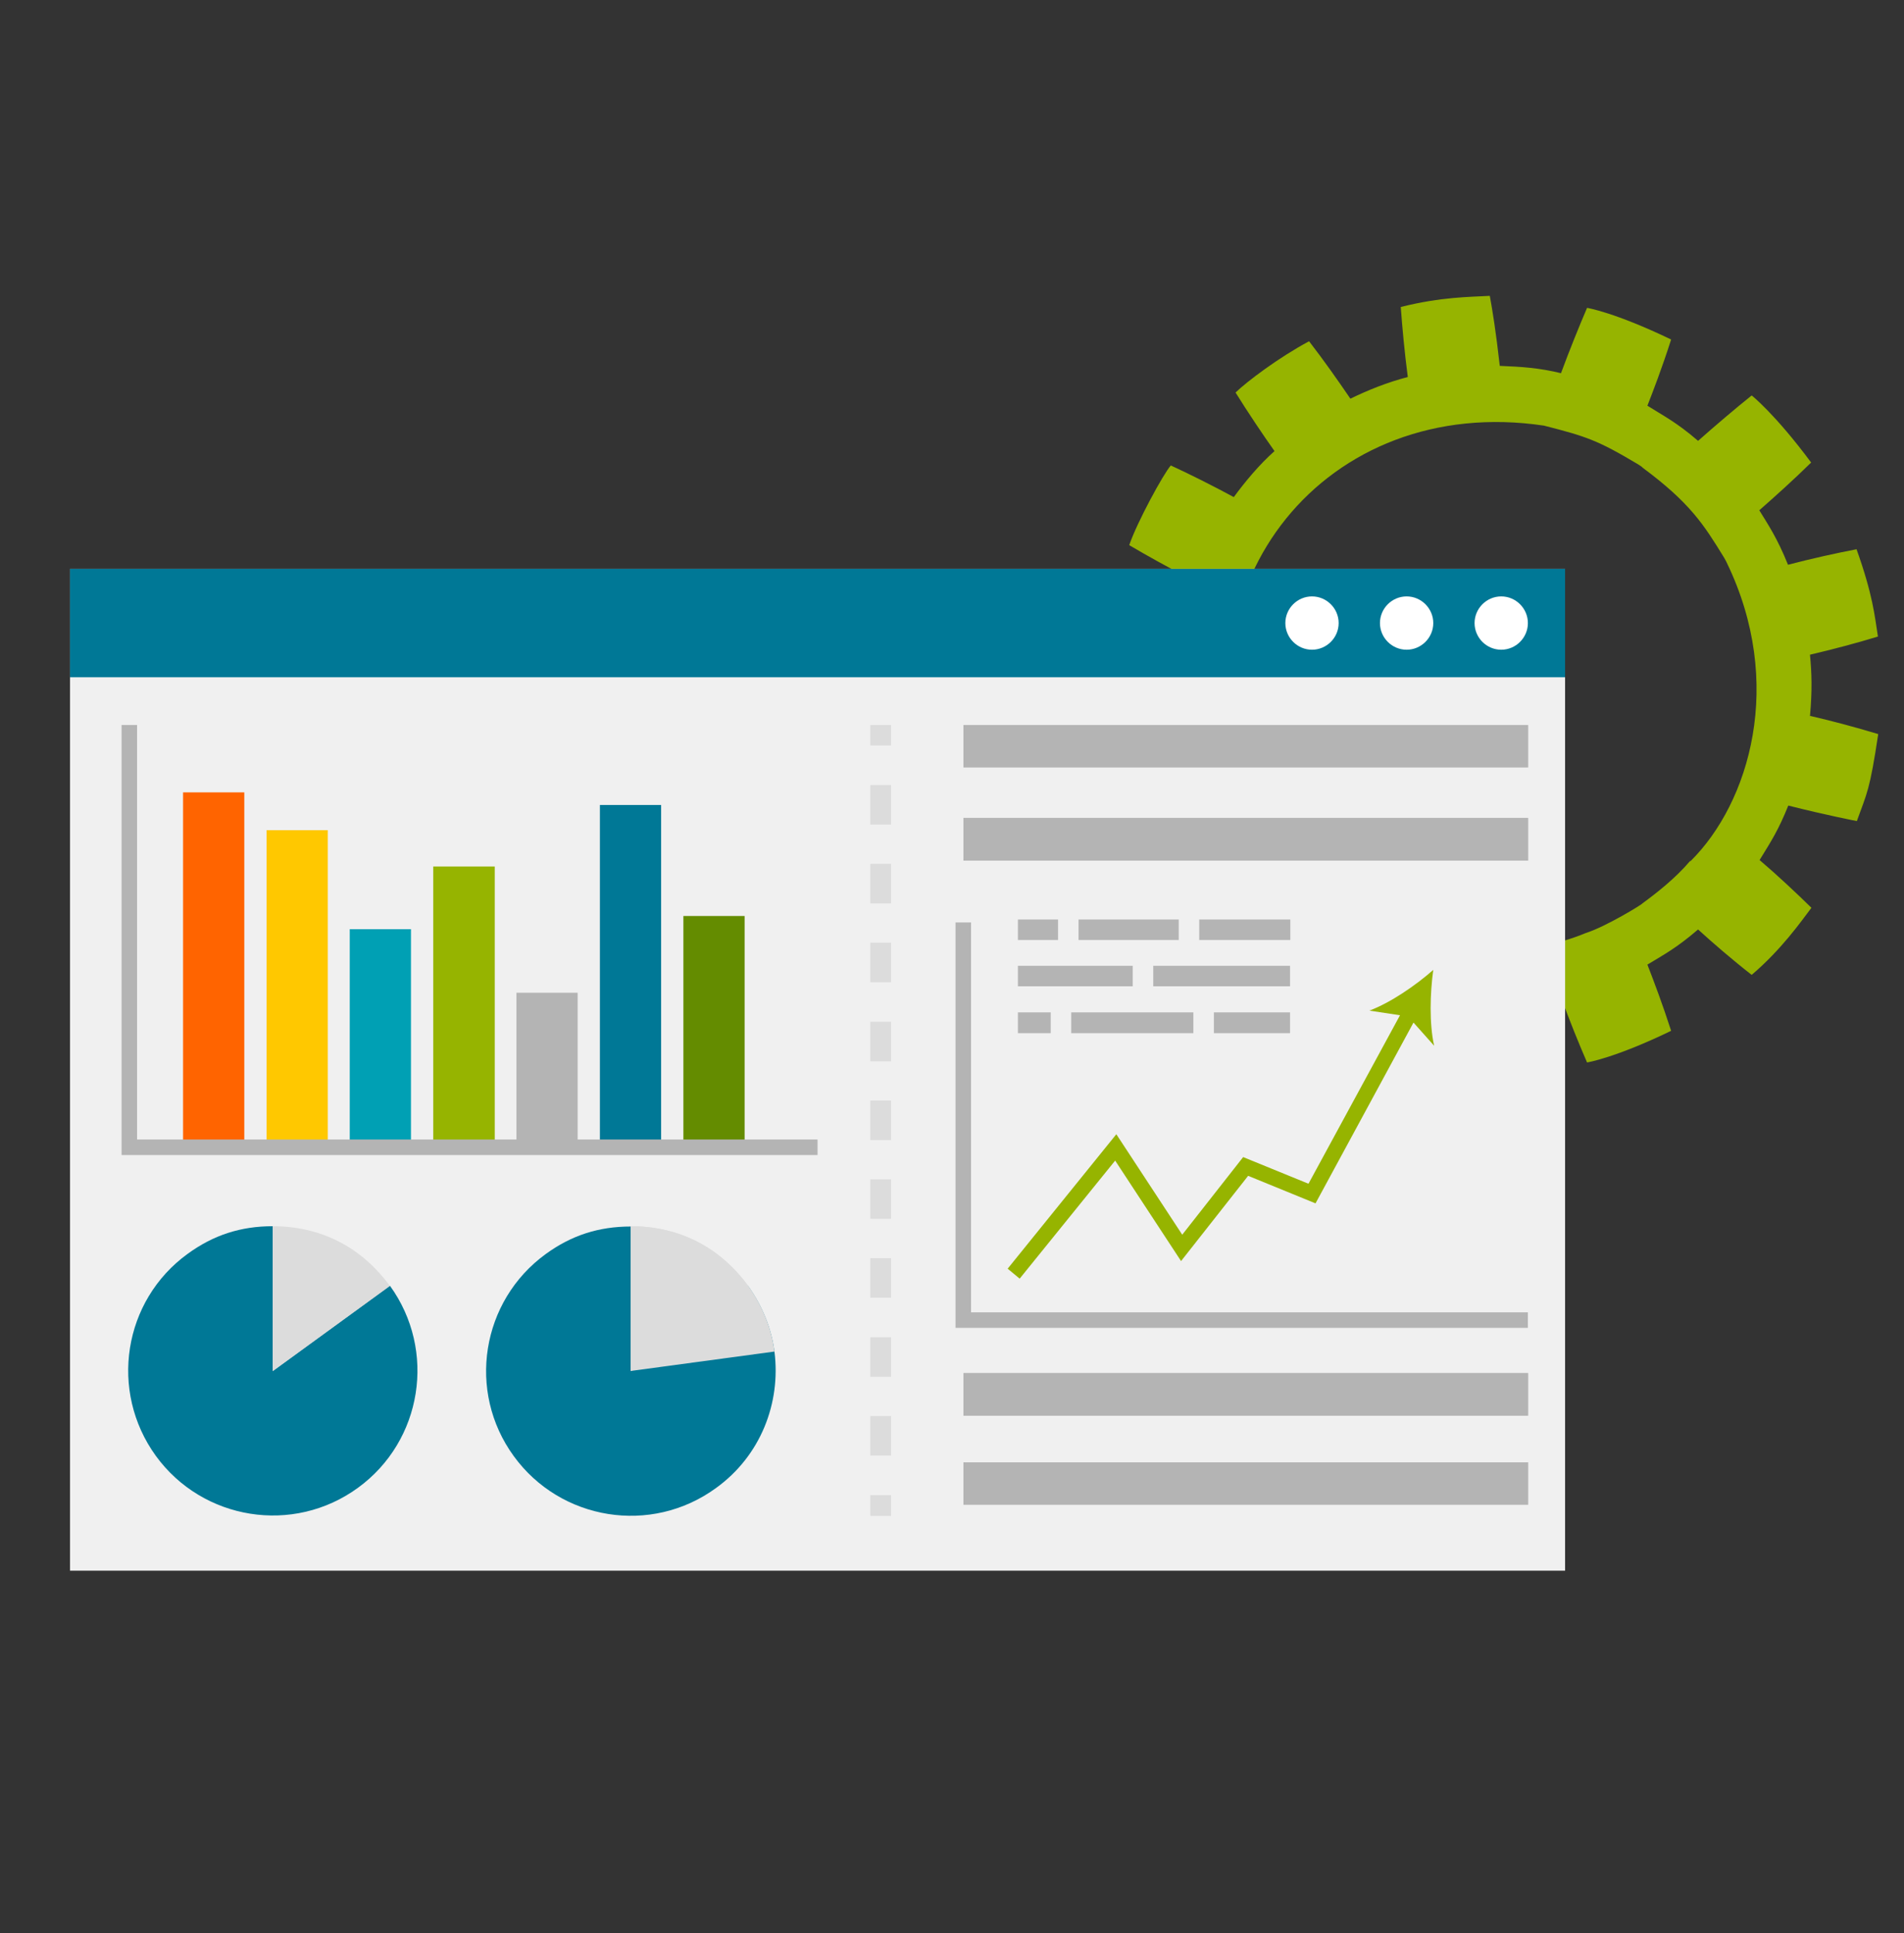 <?xml version="1.0" encoding="UTF-8"?>
<svg id="Capa_1" xmlns="http://www.w3.org/2000/svg" version="1.1" viewBox="0 0 65 66">
  <rect x="0" y="0" width="65" height="66" fill="#333333" stroke="none"/>
  <!-- Generator: Adobe Illustrator 29.4.0, SVG Export Plug-In . SVG Version: 2.1.0 Build 152)  -->
  <defs>
    <style>
      .st0 {
        fill: #648c00;
      }

      .st1 {
        fill: #fff;
      }

      .st2 {
        fill: #f0f0f0;
      }

      .st3 {
        fill: #ffc800;
      }

      .st4 {
        fill: #b4b4b4;
      }

      .st5 {
        fill: #00a0b4;
      }

      .st6 {
        fill: #ff6400;
      }

      .st7 {
        fill: #dcdcdc;
      }

      .st8 {
        fill: #96b400;
      }

      .st9 {
        fill: #007896;
      }
    </style>
  </defs>
  <path class="st8" d="M61.79,24.45c.08-.87.06-1.49,0-2.1.77-.18,1.64-.41,2.32-.62-.11-.7-.17-1.41-.73-2.98-.68.13-1.54.32-2.34.53-.37-.92-.68-1.37-.98-1.86.57-.5,1.18-1.05,1.77-1.63-1.24-1.67-2.03-2.29-2.03-2.29-.55.44-1.29,1.07-1.83,1.55-.74-.64-1.21-.87-1.73-1.2.19-.49.49-1.26.81-2.26-1.93-.93-2.87-1.08-2.87-1.08-.27.63-.61,1.47-.89,2.23-.74-.18-1.33-.22-2.09-.25-.13-1.16-.25-1.9-.34-2.39-.68.04-1.64.03-3.04.38.05.69.13,1.55.24,2.39-.72.19-1.34.44-1.96.74-.43-.63-.9-1.3-1.41-1.96-1.03.55-2.13,1.38-2.51,1.75.41.66.94,1.45,1.33,2-.51.45-1.01,1.05-1.39,1.57-.72-.39-1.52-.79-2.15-1.08-.25.28-1.15,1.93-1.42,2.72.59.35,1.37.78,2.1,1.16-.31.86-.42,1.55-.5,2.04-.7,0-1.48,0-2.41.05-.09.51-.12,2.41,0,3.06.66.03,1.63.06,2.41.05.08.49.12,1,.5,2.04-.67.34-1.39.73-2.1,1.16.25.74,1.23,2.51,1.42,2.72.63-.29,1.41-.68,2.15-1.08.42.57.86,1.09,1.39,1.57-.43.61-.95,1.39-1.33,2,0,0,.14.13.36.32.5.37,1.26.97,2.15,1.43,0,0,.62-.8,1.41-1.96.75.36,1.42.61,1.96.74-.11.84-.19,1.69-.24,2.39,1.48.36,2.49.35,3.04.38.08-.49.21-1.24.34-2.39.72-.03,1.37-.08,2.09-.25.29.8.62,1.61.89,2.23,0,0,.95-.15,2.87-1.08-.29-.9-.57-1.64-.81-2.26.59-.36.97-.55,1.73-1.2.48.44,1.2,1.06,1.83,1.55,1.01-.86,1.67-1.8,2.04-2.29-.5-.49-1.17-1.12-1.77-1.63.42-.68.65-1.04.98-1.86,1.26.32,2.34.53,2.34.53.35-.97.44-1.04.73-2.97-.69-.21-1.58-.45-2.32-.62ZM57.7,29.39c-.51.6-1.14,1.09-1.63,1.45,0,.03-1.26.8-1.93,1.01-3.9,1.62-9.42-.15-11.55-4.97-2.52-6.9,2.66-13.46,10.12-12.35,1.44.37,1.82.49,3.21,1.32.1.06.15.1.15.11,1.63,1.21,2.09,1.94,2.79,3.08.06.1.09.17.09.17,1.99,4.11.78,8.19-1.24,10.19Z"/>
  <rect class="st2" x="2.39" y="19.42" width="51.04" height="34.2"/>
  <rect class="st9" x="2.39" y="19.42" width="51.04" height="3.7"/>
  <g>
    <path class="st1" d="M52.16,21.27c0,.5-.41.91-.91.91s-.91-.41-.91-.91.41-.91.91-.91.91.41.91.91Z"/>
    <path class="st1" d="M48.93,21.27c0,.5-.41.91-.91.91s-.91-.41-.91-.91.41-.91.91-.91.91.41.91.91Z"/>
    <path class="st1" d="M45.7,21.27c0,.5-.41.91-.91.91s-.91-.41-.91-.91.41-.91.91-.91.91.41.91.91Z"/>
  </g>
  <g>
    <rect class="st6" x="6.25" y="27.05" width="2.09" height="12.11"/>
    <rect class="st3" x="9.1" y="28.34" width="2.09" height="10.83"/>
    <rect class="st5" x="11.94" y="31.72" width="2.09" height="7.45"/>
    <rect class="st8" x="14.79" y="29.58" width="2.1" height="9.59"/>
    <rect class="st4" x="17.63" y="33.89" width="2.09" height="5.28"/>
  </g>
  <rect class="st9" x="20.48" y="27.48" width="2.09" height="11.69"/>
  <rect class="st0" x="23.33" y="31.27" width="2.09" height="7.9"/>
  <rect class="st4" x="32.89" y="24.75" width="19.28" height="1.45"/>
  <rect class="st4" x="32.89" y="27.92" width="19.28" height="1.46"/>
  <polygon class="st4" points="52.16 45.33 32.62 45.33 32.62 31.49 33.15 31.49 33.15 44.8 52.16 44.8 52.16 45.33"/>
  <g>
    <polygon class="st8" points="34.81 43.65 34.4 43.31 38.11 38.72 40.36 42.15 42.44 39.5 44.67 40.41 47.94 34.39 48.4 34.64 44.91 41.08 42.61 40.14 40.32 43.05 38.07 39.62 34.81 43.65"/>
    <path class="st8" d="M48.93,33.11c-.11.79-.14,1.84.03,2.59l-.89-1-1.32-.2c.72-.27,1.58-.86,2.18-1.39Z"/>
  </g>
  <rect class="st4" x="32.89" y="46.87" width="19.28" height="1.46"/>
  <rect class="st4" x="32.89" y="49.92" width="19.28" height="1.45"/>
  <polygon class="st4" points="27.91 39.43 4.15 39.43 4.15 24.75 4.68 24.75 4.68 38.9 27.91 38.9 27.91 39.43"/>
  <g>
    <path class="st9" d="M9.31,46.8l4-2.91c1.6,2.21,1.11,5.3-1.09,6.9-2.21,1.61-5.3,1.11-6.9-1.09-1.6-2.21-1.12-5.3,1.09-6.9.88-.64,1.81-.94,2.9-.94v4.94Z"/>
    <path class="st7" d="M9.31,46.8v-4.94c1.64,0,3.03.71,4,2.04l-4,2.91Z"/>
  </g>
  <g>
    <path class="st9" d="M24.44,50.8c-2.21,1.61-5.3,1.11-6.9-1.09-1.61-2.21-1.11-5.3,1.09-6.9.88-.64,1.81-.94,2.91-.94v4.94l4-2.91c.49.69.8,1.46.9,2.25.22,1.74-.47,3.55-2,4.65Z"/>
    <path class="st7" d="M25.53,43.89l-4,2.91v-4.94c1.64,0,3.03.71,4,2.03Z"/>
  </g>
  <path class="st7" d="M26.43,46.14h0s-4.89.66-4.89.66v-4.94c1.64,0,3.03.71,4,2.03.49.69.8,1.46.9,2.25Z"/>
  <g>
    <rect class="st7" x="29.71" y="24.75" width=".71" height=".7"/>
    <path class="st7" d="M30.42,49.69h-.71v-1.35h.71v1.35ZM30.42,47h-.71v-1.35h.71v1.35ZM30.42,44.3h-.71v-1.35h.71v1.35ZM30.42,41.61h-.71v-1.35h.71v1.35ZM30.42,38.92h-.71v-1.35h.71v1.35ZM30.42,36.23h-.71v-1.35h.71v1.35ZM30.42,33.53h-.71v-1.35h.71v1.35ZM30.42,30.84h-.71v-1.35h.71v1.35ZM30.42,28.15h-.71v-1.35h.71v1.35Z"/>
    <rect class="st7" x="29.71" y="51.04" width=".71" height=".71"/>
  </g>
  <g>
    <rect class="st4" x="40.94" y="31.39" width="3.11" height=".7"/>
    <rect class="st4" x="36.82" y="31.39" width="3.42" height=".7"/>
    <rect class="st4" x="34.75" y="31.39" width="1.37" height=".7"/>
    <rect class="st4" x="39.37" y="32.97" width="4.67" height=".7"/>
    <rect class="st4" x="34.75" y="32.97" width="3.92" height=".7"/>
    <rect class="st4" x="41.44" y="34.56" width="2.6" height=".71"/>
    <rect class="st4" x="36.57" y="34.56" width="4.17" height=".71"/>
    <rect class="st4" x="34.75" y="34.56" width="1.12" height=".71"/>
  </g>
</svg>